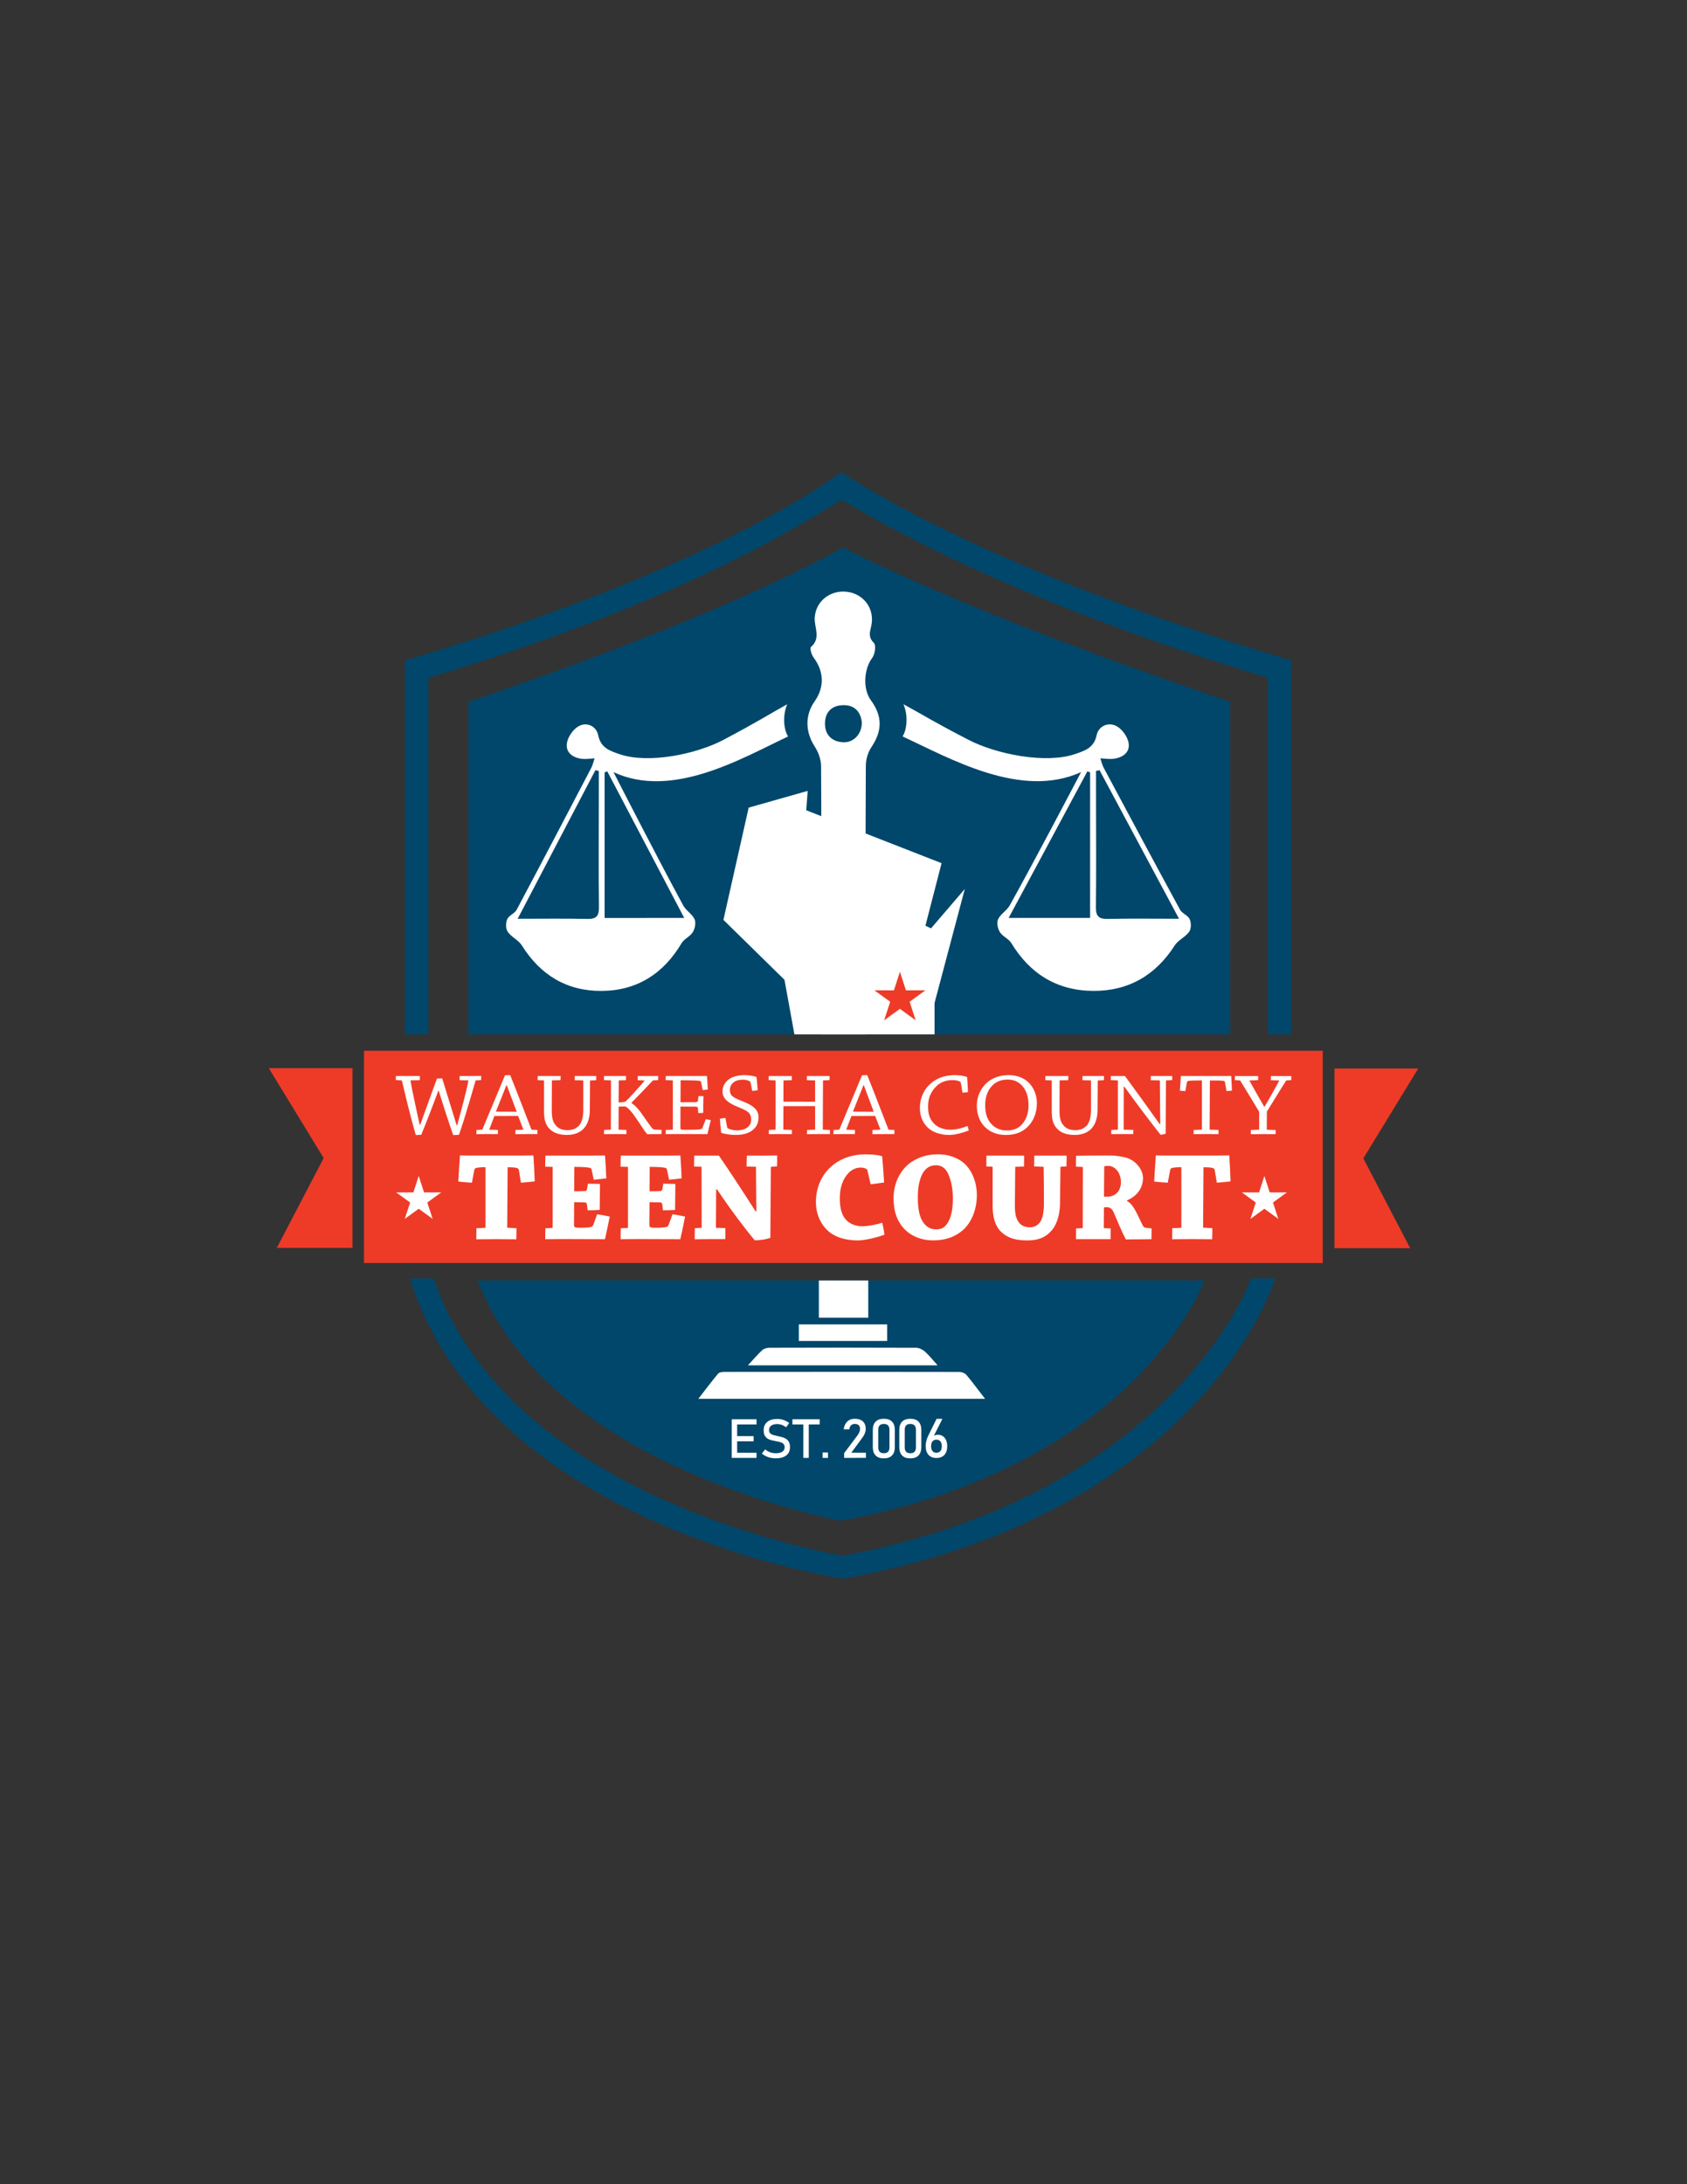 <?xml version="1.0" encoding="utf-8"?>
<!-- Generator: Adobe Illustrator 23.1.0, SVG Export Plug-In . SVG Version: 6.00 Build 0)  -->
<svg version="1.1" id="Layer_1" xmlns="http://www.w3.org/2000/svg" xmlns:xlink="http://www.w3.org/1999/xlink" x="0px" y="0px"
	 viewBox="0 0 612 792" style="enable-background:new 0 0 612 792;" xml:space="preserve">
<rect x="0" y="0" width="612" height="792" fill="#333333" stroke="none"/>
<style type="text/css">
	.st0{fill:#00476B;}
	.st1{fill:#EE3B27;}
	.st2{fill:#FFFFFF;}
</style>
<path class="st0" d="M468.46,375.07h-8.47v-129.3c-95.72-28.69-144.26-58.49-154.65-64.53c-10.39,6.04-54.25,35.84-149.96,64.53
	v129.3h-8.47V239.46l3.03-0.9c108.54-32.27,152.7-65.55,153.16-65.84l2.24-1.4l2.24,1.4c0.46,0.28,49.31,33.57,157.84,65.84
	l3.03,0.9V375.07z"/>
<path class="st0" d="M305.78,198.49c0,0-38.26,23.11-135.84,55.97v120.61H446.3V254.47C348.72,221.6,305.78,198.49,305.78,198.49z"
	/>
<rect x="132.04" y="381.01" class="st1" width="347.82" height="76.96"/>
<polygon class="st1" points="97.51,387.33 127.88,387.33 127.88,452.49 100.42,452.49 117.42,419.91 "/>
<polygon class="st1" points="514.49,387.45 484.12,387.45 484.12,452.61 511.58,452.61 494.58,420.03 "/>
<path class="st0" d="M173.31,464.31h263.65c0,0-24.08,67.03-131.82,87.14C305.14,551.46,198.83,532.32,173.31,464.31z"/>
<polygon class="st2" points="337.75,336.63 335.72,335.68 341.58,312.99 292.48,293.81 293.01,286.78 271.6,292.85 262.44,333.55 
	284.59,355.28 288.19,375.07 339.03,375.07 339.03,363.69 350,322.36 "/>
<g>
	<path class="st2" d="M175.99,445.21c0.09,0,0.14-0.09,0.14-0.19v-21.8c-1.77,0-2.56,0.14-3.21,0.23c-0.65,0.14-0.79,0.47-0.88,0.93
		l-0.84,4.47c-1.63-0.09-3.45-0.23-4.94-0.42c0.19-3.17,0.37-6.33,0.61-9.46c0.98,0,2.75,0.05,4.38,0.05c1.21,0,7.41,0,9.13,0
		c1.44,0,7.45,0,8.71,0c1.86-0.05,3.49-0.05,4.42-0.05c0.19,3.12,0.37,6.29,0.47,9.41c-1.54,0.19-3.31,0.33-4.99,0.47l-0.74-4.47
		c-0.09-0.51-0.28-0.75-0.88-0.89c-0.61-0.14-1.17-0.23-3.22-0.23L184,445.17l3.36,0.19c0,1.26,0,2.66-0.05,4.01
		c-1.96,0-4.75-0.05-7.22-0.05c-2.23,0-4.98,0.05-7.31,0.05c0-1.35,0.05-2.7,0.05-4.01L175.99,445.21z"/>
	<path class="st2" d="M200.25,445.26c0.14,0,0.23-0.09,0.23-0.19v-21.94l-2.7-0.09c0-1.35,0.05-2.75,0.09-4.01c1.72,0,4.14,0,6.1,0
		c1.44,0,9.78,0,10.9,0c1.96,0,3.59-0.05,4.61-0.05c0.19,2.75,0.37,5.54,0.47,8.29c-1.35,0.19-2.98,0.37-4.56,0.51l-0.75-3.59
		c-0.09-0.42-0.28-0.7-0.93-0.79c-0.65-0.09-2-0.28-4.89-0.28c-0.14,0-0.33,0-0.47,0l-0.05,8.85c1.44,0,2.79-0.05,4.1-0.09
		c0.28-0.05,0.51-0.37,0.6-0.89l0.28-1.77c1.49,0,3.03,0.05,4.38,0.09c0,1.44-0.05,3.17-0.05,4.84c0,1.68-0.05,3.35-0.05,4.57
		c-1.35,0.09-2.89,0.14-4.38,0.14l-0.23-1.86c-0.05-0.7-0.28-0.98-0.7-0.98c-1.31-0.05-2.61-0.09-3.96-0.09l-0.05,8.25
		c0,0.89,0.33,1.02,2.42,1.02c1.91,0,3.08-0.14,3.73-0.28c0.46-0.14,0.7-0.37,0.88-0.89l1.35-3.73c1.59,0.23,3.22,0.56,4.57,0.84
		c-0.51,2.7-1.12,5.45-1.73,8.2c-2.33,0-8.8-0.05-15.28-0.05c-2.14,0-4.52,0.05-6.38,0.05c0-1.3,0-2.7,0.05-3.96L200.25,445.26z"/>
	<path class="st2" d="M227.59,445.26c0.14,0,0.23-0.09,0.23-0.19v-21.94l-2.7-0.09c0-1.35,0.05-2.75,0.09-4.01c1.72,0,4.14,0,6.1,0
		c1.44,0,9.78,0,10.9,0c1.96,0,3.59-0.05,4.61-0.05c0.19,2.75,0.37,5.54,0.47,8.29c-1.35,0.19-2.98,0.37-4.56,0.51l-0.75-3.59
		c-0.09-0.42-0.28-0.7-0.93-0.79c-0.65-0.09-2-0.28-4.89-0.28c-0.14,0-0.33,0-0.47,0l-0.05,8.85c1.44,0,2.79-0.05,4.1-0.09
		c0.28-0.05,0.51-0.37,0.6-0.89l0.28-1.77c1.49,0,3.03,0.05,4.38,0.09c0,1.44-0.05,3.17-0.05,4.84c0,1.68-0.05,3.35-0.05,4.57
		c-1.35,0.09-2.89,0.14-4.38,0.14l-0.23-1.86c-0.05-0.7-0.28-0.98-0.7-0.98c-1.31-0.05-2.61-0.09-3.96-0.09l-0.05,8.25
		c0,0.89,0.33,1.02,2.42,1.02c1.91,0,3.08-0.14,3.73-0.28c0.46-0.14,0.7-0.37,0.88-0.89l1.35-3.73c1.59,0.23,3.22,0.56,4.57,0.84
		c-0.51,2.7-1.12,5.45-1.73,8.2c-2.33,0-8.8-0.05-15.28-0.05c-2.14,0-4.52,0.05-6.38,0.05c0-1.3,0-2.7,0.05-3.96L227.59,445.26z"/>
	<path class="st2" d="M254.41,445.21c0.09,0,0.14-0.05,0.14-0.19l-0.05-21.94l-2.7-0.09c0-1.3,0-2.7,0.05-3.96c2.61,0,6.24,0,8.94,0
		c3.54,5.08,9.36,14.02,13.32,20.21h0.28c-0.09-5.31-0.09-10.76-0.14-16.16l-3.4-0.09c0-1.26,0.05-2.75,0.09-3.96c1.82,0,4,0,6.05,0
		c1.63,0,3.54-0.05,4.94-0.05c0,1.26,0,2.65-0.05,3.96l-2.05,0.14c-0.09,0-0.18,0.05-0.18,0.23l-0.19,25.53
		c-0.98,0.42-3.31,0.89-5.68,0.89c-3.07-3.68-8.29-10.43-13.65-18.45l-0.33,0.05c0,4.75-0.05,9.27-0.09,13.88l3.45,0.09
		c0,1.3,0,2.75-0.05,4.01c-1.96,0-4.47,0-6.66,0c-1.54,0-3.12,0.05-4.42,0.05c0-1.3,0-2.7,0.05-4.01L254.41,445.21z"/>
	<path class="st2" d="M302.42,422.25c3.17-2.47,7.31-3.68,11.46-3.68c2.89,0,4.98,0.28,6.15,0.7c0.28,3.12,0.51,6.29,0.7,9.5
		c-1.54,0.23-3.22,0.47-4.89,0.65l-1.12-4.89c-0.05-0.19-0.09-0.47-0.28-0.56c-0.51-0.33-1.21-0.61-2.19-0.61
		c-1.49,0-3.12,0.61-4.42,1.96c-2.05,2.14-3.17,5.22-3.17,9.13c0,4.01,0.84,6.61,2.7,8.29c1.4,1.3,3.59,1.91,5.45,1.91
		c2.1,0,5.68-0.7,7.22-1.3c0.37,1.35,0.65,3.07,0.84,4.33c-2.98,1.16-7.31,2.1-9.69,2.1c-3.59,0-7.22-0.79-9.92-2.75
		c-2.93-2.14-5.26-6.15-5.26-11.04C295.99,429.38,298.97,424.95,302.42,422.25z"/>
	<path class="st2" d="M328.35,445.91c-2.84-2.84-4.19-6.52-4.19-11.46c0-6.15,3.08-11.04,6.89-13.37c2.89-1.77,5.78-2.52,9.36-2.52
		c2.94,0,5.64,0.75,8.06,2.28c3.59,2.28,5.91,7.13,5.91,12.58c0,4.52-1.58,9.32-4.75,12.34c-2.93,2.7-6.61,4.01-11.13,4.01
		C334.36,449.78,330.64,448.24,328.35,445.91z M343.45,443.91c1.63-2.1,2.23-5.54,2.23-9.41c0-3.77-0.79-7.13-1.91-9.27
		c-0.93-1.82-2.42-2.7-4.15-2.7c-1.91,0-3.21,0.7-4.28,2c-1.35,1.68-2.38,4.98-2.38,9.41c0,4.7,0.65,7.73,2.28,9.73
		c1.31,1.58,2.8,2.1,4.24,2.1C340.98,445.77,342.24,445.54,343.45,443.91z"/>
	<path class="st2" d="M368.17,437.15c0,3.54,0.61,5.12,1.68,6.38c0.93,1.02,2.14,1.49,3.73,1.49c1.72,0,2.75-0.7,3.54-1.63
		c1.07-1.21,1.58-3.82,1.58-6.89c0-3.77,0-9.46-0.09-13.28c0-0.09-0.09-0.14-0.19-0.14l-3.26-0.14c0-1.26,0.05-2.66,0.05-3.91
		c1.72,0,4.15,0,6.19,0c1.96,0,3.87,0,5.54,0c0,1.26,0,2.61-0.05,3.91l-2.19,0.14l-0.14,12.72c0,5.59-1.68,9.08-3.45,10.81
		c-1.72,1.82-4.05,3.17-8.38,3.17c-4.1,0-6.99-0.79-9.32-2.89c-2.65-2.42-3.31-6.15-3.31-9.6v-13.97c0-0.14-0.05-0.28-0.23-0.28
		l-2.05-0.09c0-1.3,0-2.66,0.05-3.91c1.82,0,4.42,0,6.43,0c2.47,0,5.12,0,7.22,0c0,1.21,0,2.66-0.05,3.96l-3.17,0.09L368.17,437.15z
		"/>
	<path class="st2" d="M390.33,423.04c0-1.35,0-2.66,0.05-3.96c3.17-0.05,7.13-0.09,10.76-0.09c2.66,0,4.1,0,6.85,0.65
		c4.05,0.89,6.66,4.52,6.66,7.5c0,3.96-2.52,6.75-5.78,8.11v0.28c2.05,0.98,3.17,3.63,5.26,7.96c0.51,1.16,0.84,1.63,1.4,1.68
		l2.24,0.28c0,1.26-0.05,2.56-0.05,3.87c-0.84,0-2.51,0.05-3.4,0.05c-1.02,0-4.98,0.05-5.87,0.05c-1.21-2.1-3.45-7.5-4.38-9.69
		c-0.61-1.44-1.45-2-2.52-2c-0.56,0-0.93,0.05-1.07,0.09l-0.05,7.5l2.51,0.14c-0.05,1.3-0.05,2.56-0.05,3.87c-1.82,0-4.38,0-6.66,0
		c-1.96,0-4.14,0-5.91,0c0.05-1.3,0.05-2.56,0.05-3.87l2.28-0.14c0.09,0,0.14-0.09,0.14-0.14l0.05-22.03L390.33,423.04z
		 M400.49,433.89c0.19,0.05,0.47,0.05,1.12,0.05c3.12,0,5.03-2.19,5.03-5.26c0-3.4-2.1-5.92-4.56-5.92c-0.79,0-1.21,0.05-1.49,0.14
		L400.49,433.89z"/>
	<path class="st2" d="M428.43,445.21c0.09,0,0.14-0.09,0.14-0.19v-21.8c-1.77,0-2.56,0.14-3.21,0.23c-0.65,0.14-0.79,0.47-0.88,0.93
		l-0.84,4.47c-1.63-0.09-3.45-0.23-4.94-0.42c0.19-3.17,0.37-6.33,0.61-9.46c0.98,0,2.75,0.05,4.38,0.05c1.21,0,7.41,0,9.13,0
		c1.44,0,7.45,0,8.71,0c1.86-0.05,3.49-0.05,4.42-0.05c0.19,3.12,0.37,6.29,0.47,9.41c-1.54,0.19-3.31,0.33-4.99,0.47l-0.74-4.47
		c-0.09-0.51-0.28-0.75-0.89-0.89c-0.6-0.14-1.16-0.23-3.21-0.23l-0.14,21.89l3.35,0.19c0,1.26,0,2.66-0.05,4.01
		c-1.96,0-4.75-0.05-7.22-0.05c-2.23,0-4.98,0.05-7.31,0.05c0-1.35,0.05-2.7,0.05-4.01L428.43,445.21z"/>
</g>
<path class="st2" d="M314.02,375.07c-5.72,0-10.59,0-16.05,0c0-2.71,0-16.66,0-19.07c0-26.08,0.06-52.17-0.1-78.25
	c-0.02-2.4-1.02-5.08-2.35-7.12c-3.35-5.16-3.57-11.26-0.02-16.28c3.67-5.19,3.44-10.9-0.37-15.95c-0.75-1-1.41-3.37-0.96-3.77
	c3.72-3.21,1.25-6.98,1.39-10.52c0.25-6.01,5.54-10.22,11.62-9.53c6.21,0.7,10.31,6.28,8.86,12.52c-0.54,2.33-1.07,3.99,1,6.05
	c0.83,0.83,0.38,4.1-0.62,5.4c-2.99,3.95-3.51,11.21-0.52,15.31c4.29,5.87,4.19,11.13,0.24,17.03c-1.25,1.87-2.02,4.43-2.04,6.68
	c-0.14,26.26-0.09,52.52-0.09,78.78C314.02,358.62,314.02,372.41,314.02,375.07z M312.65,261.79c-0.49-3.73-2.63-6.2-6.83-6.09
	c-4.16,0.1-6.52,2.58-6.54,6.67c-0.01,4.1,2.47,6.53,6.51,6.78C309.71,269.4,312.78,266.03,312.65,261.79z"/>
<path class="st2" d="M285.57,255.37c-1.74,4.13-1.23,9.3,0.32,11.67c-16.83,7.96-41.96,22.86-63.33,12.94
	c3.58,6.93,7.12,13.87,10.73,20.78c4.82,9.22,9.6,18.45,14.58,27.58c1.01,1.86,3.24,3.09,4.1,4.97c0.57,1.24,0.14,3.4-0.63,4.68
	c-0.96,1.58-3.14,2.43-4.08,4.01c-6.56,11.07-16.16,17.22-29,17.31c-12.6,0.09-22.21-5.73-28.93-16.47
	c-1.23-1.96-3.8-3.05-5.14-4.97c-0.76-1.09-0.75-3.27-0.18-4.56c0.6-1.38,2.69-2.06,3.42-3.43c9.11-17.12,18.1-34.3,27.09-51.49
	c0.47-0.89,0.68-1.92,1.18-3.4c-1.75,0.09-3.1,0.32-4.41,0.19c-3.39-0.35-6.13-2.22-5.64-5.65c0.32-2.29,2.26-5.11,4.28-6.21
	c2.99-1.64,6.41-0.02,7.08,3.28c0.93,4.57,4.14,5.62,7.63,6.83c10.49,3.65,27.94,0.06,37.78-5.14
	C275.31,261.48,278.19,259.45,285.57,255.37z M217.24,279.55c-0.41-0.09-0.83-0.19-1.24-0.28c-9.22,17.63-18.45,35.25-28.2,53.88
	c9.18,0,17.21-0.12,25.25,0.06c3.25,0.07,4.27-1.02,4.23-4.25c-0.15-12.52-0.05-25.04-0.05-37.56
	C217.24,287.45,217.24,283.5,217.24,279.55z M248.22,332.85c-9.58-18.24-18.75-35.7-27.92-53.16c-0.32,0.13-0.64,0.26-0.96,0.39
	c0,17.49,0,34.98,0,52.78C228.83,332.85,237.93,332.85,248.22,332.85z"/>
<path class="st2" d="M351.38,268.28c10.06,5.2,27.92,8.79,38.65,5.14c3.57-1.21,6.85-2.26,7.8-6.83c0.69-3.3,4.19-4.92,7.24-3.28
	c2.07,1.11,4.05,3.93,4.38,6.21c0.49,3.43-2.31,5.31-5.77,5.65c-1.34,0.13-2.71-0.1-4.51-0.19c0.52,1.48,0.73,2.5,1.21,3.4
	c9.2,17.18,18.39,34.37,27.71,51.49c0.74,1.37,2.88,2.05,3.5,3.43c0.58,1.29,0.59,3.47-0.19,4.56c-1.36,1.92-4,3.01-5.25,4.97
	c-6.88,10.75-16.7,16.56-29.59,16.47c-13.13-0.09-22.96-6.24-29.66-17.31c-0.96-1.59-3.19-2.43-4.17-4.01
	c-0.79-1.27-1.23-3.44-0.64-4.68c0.89-1.89,3.16-3.12,4.2-4.97c5.09-9.13,9.99-18.36,14.92-27.58c3.69-6.91,7.32-13.85,10.98-20.78
	c-21.85,9.91-47.56-4.99-64.77-12.94c1.58-2.37,2.11-7.54,0.33-11.67C335.28,259.45,338.22,261.48,351.38,268.28z M397.62,291.4
	c0,12.52,0.1,25.04-0.05,37.56c-0.04,3.23,1.01,4.33,4.33,4.25c8.21-0.19,16.44-0.06,25.82-0.06c-9.97-18.62-19.4-36.25-28.84-53.88
	c-0.42,0.09-0.84,0.19-1.27,0.28C397.62,283.5,397.61,287.45,397.62,291.4z M395.46,332.85c0-17.8,0-35.29,0-52.78
	c-0.33-0.13-0.65-0.26-0.98-0.39c-9.38,17.46-18.76,34.92-28.56,53.16C376.45,332.85,385.76,332.85,395.46,332.85z"/>
<g>
	<path class="st2" d="M172.55,391.76c-0.88,3.14-1.73,5.89-2.57,8.77c-0.99,3.4-2.26,7.51-3.49,10.97
		c-0.39,0.03-1.23,0.06-2.08,0.06c-1.69-4.79-3.6-10.58-5.22-15.99h-0.21c-2.04,5.57-4.27,11.3-6.17,15.93
		c-0.39,0.03-1.27,0.06-1.97,0.06c-1.13-3.85-2.11-7.73-3.07-11.52c-0.67-2.69-1.3-5.44-1.97-8.19c0-0.03-0.07-0.1-0.18-0.1
		l-2.04-0.1c0-0.48,0-1,0.03-1.49c1.06,0,2.36,0,3.53,0c1.83,0,3.56,0,5.18,0c0,0.48,0,1-0.04,1.52l-3.38,0.07
		c0.25,1.49,0.81,4.5,1.44,7.28c0.6,2.85,1.16,5.5,1.9,8.8h0.21c1.73-4.66,4.37-12.2,6.07-16.73c0.25-0.03,1.44-0.07,1.9-0.07
		c1.59,5.05,3.49,11.49,5.22,16.93h0.25c0.77-2.88,1.55-5.79,2.22-8.35c0.53-2.1,1.48-5.83,1.8-7.7c0.04-0.1,0-0.16-0.11-0.16
		l-3.07-0.07c-0.03-0.48,0-1.04,0.04-1.52c1.37,0,3.1,0,4.55,0c1.06,0,2.26,0,3.24-0.03c0,0.48,0,1.04-0.04,1.52L172.55,391.76z"/>
	<path class="st2" d="M174.83,409.63c0.07,0,0.14-0.03,0.18-0.13c2.47-5.79,5.75-13.82,8.18-19.58c0.39-0.03,1.16-0.07,1.9-0.07
		c2.36,5.83,5.43,13.92,7.72,19.78l2.15,0.1c0,0.45,0,1-0.03,1.49c-0.99,0-2.22,0-3.32,0c-1.62,0-3.24,0.03-4.65,0.03
		c0-0.52,0.04-1.04,0.04-1.52l2.75-0.1c0.07,0,0.11-0.07,0.07-0.16c-0.56-1.46-1.23-3.27-1.8-4.66c-0.04-0.13-0.11-0.16-0.25-0.16
		l-8.43,0.03c-0.56,1.55-1.3,3.46-1.87,4.95l3.17,0.1c0,0.45,0,1-0.04,1.49c-1.34,0-2.96,0-4.69,0c-1.02,0-2.15,0.03-3.1,0.03
		c0-0.52,0.04-1.04,0.04-1.52L174.83,409.63z M183.71,393.51c-1.2,2.95-2.57,6.54-3.74,9.39c-0.04,0.13-0.04,0.19,0.07,0.19
		l7.4,0.03c-1.09-2.98-2.47-6.64-3.6-9.61H183.71z"/>
	<path class="st2" d="M200.17,402.44c-0.03,3.17,0.49,4.5,1.45,5.63c0.63,0.78,1.8,1.72,4.2,1.72c2.26,0,3.28-0.75,4.09-1.49
		c0.85-0.81,1.69-2.72,1.69-5.7c0-3.11,0.03-7.41,0-10.71c0-0.06-0.04-0.13-0.14-0.13l-2.96-0.07c0-0.48,0-1.04,0.03-1.52
		c1.2,0,2.65,0,4.09,0c1.31,0,2.61,0,3.67,0c0.03,0.45,0,1-0.03,1.52l-2.22,0.1l-0.07,10.84c-0.03,3.53-1.2,5.66-2.5,6.89
		c-0.99,0.97-2.89,2.01-5.75,2.01c-2.47,0-4.55-0.55-6.03-1.88c-2.01-1.81-2.33-4.01-2.33-6.96v-10.75c0-0.13-0.03-0.19-0.18-0.19
		l-2.15-0.07c0-0.52,0-1.04,0.03-1.52c1.13,0,2.54,0,3.81,0c1.59,0,3.1,0,4.51,0c0,0.45,0,1-0.07,1.52l-3.1,0.07L200.17,402.44z"/>
	<path class="st2" d="M219.09,391.66c0-0.48,0.03-1.04,0.03-1.49c1.23,0,2.75,0,4.09,0c1.3,0,2.71,0,3.88,0c0,0.45,0,1.04-0.03,1.52
		l-2.47,0.07c-0.11,0-0.11,0.07-0.11,0.19l-0.07,7.8c0.6-0.03,1.59-0.06,2.43-0.26c1.34-1.17,5.01-5.24,6.95-7.57
		c0.07-0.07,0-0.13-0.07-0.13l-2.36-0.1c0-0.52,0-1.04,0.04-1.52c1.37,0,2.89,0,4.55,0c0.99,0,2.01,0,2.82,0c0,0.45,0,1-0.03,1.49
		l-1.87,0.1c-2.86,3.07-5.5,5.76-7.76,8.06v0.16c1.48,0.97,2.86,2.59,4.09,4.43c0.99,1.42,1.9,2.78,3.14,4.4
		c0.39,0.52,0.74,0.74,1.16,0.78l2.54,0.1c0,0.49-0.03,1.04-0.07,1.52c-0.85,0.03-1.94,0.03-2.82,0.03c-0.78,0-1.69,0.03-2.36,0.03
		c-0.7-0.75-2.26-3.17-3.81-5.47c-1.41-2.07-3.28-4.6-4.41-4.6c-0.7,0-1.66,0.03-2.15,0.07l-0.03,8.35l2.86,0.1
		c0,0.45,0,1.04-0.03,1.52c-1.13,0-2.72-0.03-4.09-0.03c-1.34,0-2.82,0.03-4.02,0.03c0-0.49,0-1.04,0.03-1.52l2.36-0.1
		c0.07,0,0.11-0.07,0.11-0.13l0.04-17.74L219.09,391.66z"/>
	<path class="st2" d="M243.98,409.63c0.03,0,0.11-0.03,0.11-0.1v-17.77l-2.61-0.1c0-0.48,0.03-1,0.07-1.49c1.2,0,2.68,0,4.05,0
		c1.06,0,6.95,0,7.79,0c1.48-0.03,2.29-0.03,3.07-0.03c0.14,1.62,0.25,3.27,0.32,4.92c-0.56,0.07-1.2,0.16-1.87,0.19l-0.56-2.82
		c-0.07-0.29-0.25-0.49-0.81-0.55c-0.92-0.1-3.28-0.16-5.57-0.16c-0.35,0-0.88,0-1.06,0l-0.04,7.96c1.98,0,3.63,0,5.53-0.03
		c0.6-0.03,0.78-0.23,0.81-0.65l0.18-1.55c0.56,0,1.27,0,1.8,0c-0.04,1-0.04,2.04-0.07,3.11c0,0.97,0,2.04,0,2.98
		c-0.56,0.03-1.2,0.07-1.8,0.07l-0.14-1.72c-0.04-0.45-0.25-0.61-0.85-0.61c-1.59-0.03-3.39-0.03-5.47-0.03l-0.03,7.77
		c0,0.55,0.11,0.65,1.97,0.65c2.86,0,4.87-0.1,5.47-0.23c0.32-0.07,0.49-0.29,0.63-0.65l1.13-2.95c0.63,0.1,1.31,0.23,1.83,0.32
		c-0.39,1.68-0.81,3.4-1.23,5.08c-1.62,0-6.2-0.03-10.96-0.03c-1.48,0-2.89,0.03-4.16,0.03c0-0.49,0-1.04,0-1.52L243.98,409.63z"/>
	<path class="st2" d="M263.79,408.78c0.03,0.16,0.11,0.29,0.28,0.36c0.67,0.42,2.05,0.74,3.28,0.74c1.65,0,3.21-0.48,4.02-1.26
		c0.81-0.78,1.13-1.55,1.13-2.59c0-2.82-1.66-3.3-5.08-4.76c-3.1-1.29-5.32-2.78-5.32-5.6c0-1.78,1.02-3.37,2.29-4.3
		c1.34-0.97,3.35-1.52,5.75-1.52c1.59,0,3.42,0.29,4.3,0.71c0.18,1.55,0.32,3.24,0.42,4.79c-0.63,0.06-1.3,0.16-1.97,0.23l-0.6-3.04
		c-0.07-0.19-0.14-0.32-0.25-0.39c-0.56-0.42-1.52-0.65-2.61-0.65c-1.23,0-2.47,0.29-3.31,0.97c-0.74,0.58-1.34,1.52-1.34,2.69
		c0,2.27,1.16,2.78,4.83,4.27c3.53,1.42,5.57,2.85,5.57,5.79c0,1.81-0.7,3.4-2.08,4.5c-1.41,1.2-3.42,1.81-6.31,1.81
		c-1.73,0-3.99-0.32-5.18-0.78c-0.18-1.68-0.32-3.46-0.46-5.11c0.67-0.1,1.38-0.19,2.01-0.26L263.79,408.78z"/>
	<path class="st2" d="M281.23,409.63c0.07,0,0.14-0.07,0.14-0.13v-17.74l-2.5-0.1c-0.03-0.48,0-1,0.03-1.49c1.2,0,2.68,0,4.02,0
		c1.45,0,3,0,4.34,0c0,0.48,0,1-0.03,1.52l-2.89,0.07c-0.07,0-0.11,0.07-0.11,0.13l-0.03,7.48c0,0.07,0.03,0.1,0.18,0.1l11.32,0.03
		v-7.74l-3-0.07c0-0.48,0-1.04,0.04-1.52c1.3,0,2.89,0,4.41,0c1.31,0,2.72,0,3.81,0c0,0.45,0,1-0.03,1.49l-2.26,0.1
		c-0.07,0-0.11,0.07-0.11,0.13l-0.07,17.74l2.61,0.1c0,0.45-0.04,1-0.04,1.49c-1.2,0-2.68,0-4.05,0c-1.41,0-3,0.03-4.27,0.03
		c0-0.49,0.03-1.04,0.03-1.52l2.75-0.1c0.11,0,0.18-0.07,0.18-0.13v-8.29c0-0.1-0.07-0.13-0.18-0.13l-11.32,0.03l-0.04,8.51
		l3.14,0.1c0,0.45,0,1.04-0.04,1.52c-1.27,0-2.93-0.03-4.41-0.03c-1.31,0-2.79,0.03-3.95,0.03c0-0.49,0-1.04,0.04-1.52
		L281.23,409.63z"/>
	<path class="st2" d="M304.35,409.63c0.07,0,0.14-0.03,0.18-0.13c2.47-5.79,5.75-13.82,8.18-19.58c0.39-0.03,1.16-0.07,1.9-0.07
		c2.36,5.83,5.43,13.92,7.72,19.78l2.15,0.1c0,0.45,0,1-0.03,1.49c-0.99,0-2.22,0-3.32,0c-1.62,0-3.24,0.03-4.65,0.03
		c0-0.52,0.04-1.04,0.04-1.52l2.75-0.1c0.07,0,0.11-0.07,0.07-0.16c-0.56-1.46-1.23-3.27-1.8-4.66c-0.03-0.13-0.11-0.16-0.25-0.16
		l-8.43,0.03c-0.56,1.55-1.3,3.46-1.87,4.95l3.17,0.1c0,0.45,0,1-0.04,1.49c-1.34,0-2.96,0-4.69,0c-1.02,0-2.15,0.03-3.1,0.03
		c0-0.52,0.04-1.04,0.04-1.52L304.35,409.63z M313.24,393.51c-1.2,2.95-2.57,6.54-3.74,9.39c-0.04,0.13-0.04,0.19,0.07,0.19
		l7.4,0.03c-1.09-2.98-2.47-6.64-3.6-9.61H313.24z"/>
	<path class="st2" d="M338.33,392.31c2.47-1.88,5.54-2.46,8-2.46c1.94,0,3.63,0.32,4.51,0.68c0.14,1.81,0.25,3.66,0.32,5.5
		c-0.6,0.07-1.31,0.13-1.98,0.19l-0.6-3.5c-0.03-0.26-0.14-0.42-0.28-0.48c-0.78-0.45-1.73-0.58-2.89-0.58
		c-1.97,0-4.02,0.61-5.57,2.07c-1.97,1.81-3.17,4.34-3.17,7.38c0,2.78,0.53,4.6,2.19,6.34c1.3,1.36,3.6,2.2,5.92,2.2
		c2.08,0,4.58-0.68,6.24-1.36c0.14,0.52,0.32,1.13,0.42,1.65c-2.68,1-5.11,1.59-7.19,1.59c-2.4,0-4.87-0.58-6.8-1.94
		c-2.26-1.62-3.74-4.4-3.74-7.7C333.71,397.36,335.79,394.25,338.33,392.31z"/>
	<path class="st2" d="M357.47,408.82c-1.94-1.81-3.1-4.5-3.1-7.93c0-4.18,2.22-7.51,4.9-9.23c2.08-1.29,4.23-1.81,6.66-1.81
		c2.15,0,4.16,0.49,5.89,1.62c2.57,1.65,4.34,4.86,4.34,8.58c0,3.37-1.2,6.64-3.7,8.87c-1.83,1.65-4.16,2.62-7.65,2.62
		C361.7,411.53,359.23,410.47,357.47,408.82z M370.55,407.91c1.37-1.46,2.57-3.59,2.57-7.19c0-2.98-0.81-5.54-2.54-7.25
		c-1.34-1.39-3-2.01-5.11-2.01c-1.94,0-3.63,0.58-4.97,1.68c-1.65,1.36-3.1,3.88-3.1,7.51c0,3.2,0.71,5.44,2.57,7.25
		c1.41,1.39,3.32,2.01,5.32,2.01C367.41,409.92,369.28,409.24,370.55,407.91z"/>
	<path class="st2" d="M384.36,402.44c-0.03,3.17,0.49,4.5,1.45,5.63c0.63,0.78,1.8,1.72,4.2,1.72c2.26,0,3.28-0.75,4.09-1.49
		c0.85-0.81,1.69-2.72,1.69-5.7c0-3.11,0.03-7.41,0-10.71c0-0.06-0.04-0.13-0.14-0.13l-2.96-0.07c0-0.48,0-1.04,0.03-1.52
		c1.2,0,2.65,0,4.09,0c1.31,0,2.61,0,3.67,0c0.03,0.45,0,1-0.03,1.52l-2.22,0.1l-0.07,10.84c-0.03,3.53-1.2,5.66-2.5,6.89
		c-0.99,0.97-2.89,2.01-5.75,2.01c-2.47,0-4.55-0.55-6.03-1.88c-2.01-1.81-2.33-4.01-2.33-6.96v-10.75c0-0.13-0.03-0.19-0.18-0.19
		l-2.15-0.07c0-0.52,0-1.04,0.03-1.52c1.13,0,2.54,0,3.81,0c1.59,0,3.1,0,4.51,0c0,0.45,0,1-0.07,1.52l-3.1,0.07L384.36,402.44z"/>
	<path class="st2" d="M405.43,409.63c0.07,0,0.11-0.03,0.11-0.13v-17.74l-2.57-0.1c0-0.48,0-1.04,0.03-1.49c1.59,0,3.49,0,5.11,0
		c4.02,5.5,8.75,12.01,12.62,17.48l0.18-0.03c-0.03-5.28-0.07-10.58-0.14-15.86l-3.32-0.07c0-0.48,0.04-1.04,0.04-1.52
		c1.34,0,2.89,0,4.37,0c1.2,0,2.43,0,3.38,0c0.04,0.45,0,1,0,1.49l-2.15,0.1c-0.07,0-0.11,0.03-0.11,0.13l-0.11,19.19
		c-0.46,0.19-1.23,0.36-1.87,0.36c-3.67-4.63-8.53-11.07-13.12-17.41h-0.21c0,5.21-0.03,10.39-0.03,15.6l3.49,0.06
		c0,0.49,0,1.04-0.04,1.52c-1.37,0-3.07,0-4.62,0c-1.16,0-2.4,0.03-3.35,0.03c0-0.49,0-1.04,0.03-1.52L405.43,409.63z"/>
	<path class="st2" d="M435.89,409.63c0.11,0,0.14-0.07,0.14-0.13v-17.74c-3.03,0-3.77,0.07-4.58,0.13
		c-0.67,0.07-0.81,0.26-0.88,0.61l-0.56,3.14c-0.63-0.07-1.34-0.1-1.97-0.16c0.14-1.78,0.21-3.59,0.35-5.34
		c0.67,0,1.83,0.03,3.24,0.03c0.77,0,4.83,0,5.99,0c1.09,0,5.11,0,5.96,0c1.44-0.03,2.29-0.03,3.07-0.03
		c0.11,1.75,0.21,3.53,0.28,5.31c-0.6,0.07-1.31,0.13-1.98,0.19l-0.56-3.17c-0.03-0.36-0.21-0.55-0.85-0.58
		c-0.95-0.1-1.59-0.1-4.62-0.1l-0.11,17.83l3.24,0.1c0,0.45-0.03,1.04-0.03,1.52c-1.27,0-3-0.03-4.44-0.03
		c-1.48,0-3.1,0.03-4.58,0.03c0-0.52,0-1.04,0.03-1.52L435.89,409.63z"/>
	<path class="st2" d="M456.61,409.63c0.14,0,0.18-0.07,0.18-0.16v-6.34c-2.08-3.4-4.65-7.77-6.84-11.26
		c-0.03-0.03-0.07-0.1-0.14-0.1l-1.83-0.1c0-0.48,0-1.04,0.04-1.49c0.99,0,2.29,0,3.45,0c1.76,0,3.46,0,4.97,0
		c0,0.45-0.04,1-0.04,1.49l-3.17,0.13c1.31,2.36,3.7,6.6,5.36,9.45h0.18c1.27-2.1,4.33-7.51,5.25-9.32c0-0.1-0.03-0.16-0.11-0.16
		l-2.86-0.07c0-0.48,0-1.04,0.03-1.52c1.27,0,2.89,0,4.34,0c0.99,0,2.15,0,3.03,0c0,0.45,0,1-0.04,1.49l-1.8,0.1
		c-2.19,3.4-4.83,7.83-7.02,11.3l-0.04,6.57l3.21,0.1c0.03,0.45,0,1.04-0.04,1.52c-1.27,0-3-0.03-4.48-0.03
		c-1.45,0-3.07,0.03-4.48,0.03c0-0.49,0-1.04,0.04-1.52L456.61,409.63z"/>
</g>
<polygon class="st1" points="326.47,352.36 328.65,359.1 335.73,359.09 329.99,363.24 332.19,369.98 326.47,365.81 320.74,369.98 
	322.94,363.24 317.2,359.09 324.29,359.1 "/>
<polygon class="st2" points="458.69,426.41 460.61,432.37 466.87,432.36 461.8,436.03 463.75,441.98 458.69,438.3 453.63,441.98 
	455.57,436.03 450.5,432.36 456.76,432.37 "/>
<polygon class="st2" points="151.9,426.41 153.82,432.37 160.09,432.36 155.01,436.03 156.96,441.98 151.9,438.3 146.84,441.98 
	148.78,436.03 143.71,432.36 149.97,432.37 "/>
<g>
	<path class="st2" d="M357.36,507.22c-34.9,0-69.22,0-104.03,0c2.55-3.27,4.79-6.26,7.17-9.12c0.41-0.49,1.44-0.64,2.18-0.64
		c28.45-0.03,56.89-0.04,85.34,0.02c0.86,0,2,0.4,2.53,1.02C352.79,501.17,354.86,503.99,357.36,507.22z"/>
	<path class="st2" d="M271.32,495.08c2-2.15,3.5-3.94,5.2-5.51c0.63-0.58,1.75-0.87,2.64-0.87c17.72-0.05,35.43-0.07,53.15,0.01
		c1.09,0,2.39,0.63,3.22,1.37c1.58,1.4,2.89,3.09,4.61,5C317.11,495.08,294.54,495.08,271.32,495.08z"/>
	<path class="st2" d="M321.83,480.23c0,2.12,0,3.98,0,6c-10.71,0-21.28,0-32.04,0c0-2.02,0-3.93,0-6
		C300.47,480.23,311.04,480.23,321.83,480.23z"/>
</g>
<rect x="297.06" y="464.31" class="st2" width="17.92" height="13.49"/>
<g>
	<path class="st2" d="M265.46,528.64v-14h1.96v14H265.46z M266.41,516.51v-1.87h8.04v1.87H266.41z M266.41,522.62v-1.87h6.98v1.87
		H266.41z M266.41,528.64v-1.87h8.04v1.87H266.41z"/>
	<path class="st2" d="M281.46,528.79c-1.01,0-1.94-0.15-2.79-0.43c-0.85-0.29-1.61-0.72-2.29-1.3l1.22-1.5
		c0.53,0.46,1.12,0.81,1.76,1.04s1.34,0.35,2.09,0.35c1.01,0,1.8-0.19,2.36-0.56c0.56-0.38,0.84-0.91,0.84-1.59v-0.01
		c0-0.53-0.14-0.94-0.43-1.22c-0.28-0.28-0.65-0.49-1.11-0.63c-0.46-0.14-0.96-0.25-1.51-0.34c-0.52-0.1-1.05-0.21-1.58-0.33
		c-0.54-0.12-1.03-0.31-1.48-0.57c-0.45-0.26-0.81-0.63-1.09-1.11c-0.28-0.48-0.41-1.14-0.41-1.96v-0.01c0-1.31,0.43-2.31,1.3-3.03
		c0.86-0.72,2.09-1.07,3.67-1.07c0.75,0,1.48,0.12,2.2,0.36c0.72,0.24,1.42,0.61,2.1,1.1l-1.11,1.56c-1.06-0.78-2.13-1.17-3.19-1.17
		c-0.96,0-1.7,0.19-2.23,0.57c-0.53,0.38-0.79,0.92-0.79,1.62v0.01c0,0.53,0.15,0.93,0.46,1.2c0.31,0.27,0.71,0.48,1.21,0.61
		c0.5,0.14,1.03,0.26,1.6,0.38c0.51,0.1,1.03,0.23,1.54,0.37c0.51,0.15,0.98,0.35,1.4,0.63c0.42,0.27,0.76,0.65,1.01,1.12
		c0.25,0.48,0.38,1.09,0.38,1.86v0.02c0,1.29-0.45,2.29-1.35,2.99C284.36,528.43,283.09,528.79,281.46,528.79z"/>
	<path class="st2" d="M287.47,516.51v-1.87h9.88v1.87H287.47z M291.43,528.64v-12.86h1.97v12.86H291.43z"/>
	<path class="st2" d="M298.41,528.64v-1.96h1.96v1.96H298.41z"/>
	<path class="st2" d="M306.23,528.64v-1.71l4.88-6.51c0.27-0.37,0.49-0.76,0.65-1.16c0.16-0.4,0.24-0.77,0.24-1.13v-0.02
		c0-0.57-0.16-1-0.49-1.32c-0.33-0.31-0.79-0.47-1.39-0.47c-0.57,0-1.03,0.17-1.38,0.51c-0.35,0.34-0.57,0.82-0.65,1.45v0.01h-2.03
		v-0.01c0.18-1.22,0.61-2.16,1.32-2.83c0.7-0.67,1.62-1,2.73-1c1.26,0,2.23,0.32,2.92,0.96c0.69,0.64,1.03,1.55,1.03,2.72v0.01
		c0,0.49-0.1,1.01-0.31,1.56c-0.21,0.54-0.49,1.06-0.86,1.55l-4.06,5.51h5.3v1.87H306.23z"/>
	<path class="st2" d="M320.63,528.81c-1.33,0-2.33-0.36-3-1.07c-0.66-0.71-1-1.68-1-2.91v-6.4c0-1.24,0.34-2.21,1.01-2.92
		c0.68-0.7,1.67-1.06,2.98-1.06c1.33,0,2.32,0.35,2.99,1.05c0.67,0.7,1.01,1.68,1.01,2.92v6.4c0,1.24-0.34,2.21-1.01,2.92
		C322.94,528.46,321.95,528.81,320.63,528.81z M320.63,526.95c0.72,0,1.24-0.19,1.56-0.56c0.32-0.38,0.48-0.89,0.48-1.55v-6.4
		c0-0.66-0.16-1.18-0.48-1.55c-0.32-0.37-0.84-0.56-1.56-0.56c-0.72,0-1.24,0.19-1.55,0.56c-0.32,0.37-0.48,0.89-0.48,1.55v6.4
		c0,0.65,0.16,1.17,0.48,1.55C319.39,526.76,319.92,526.95,320.63,526.95z"/>
	<path class="st2" d="M330.24,528.81c-1.33,0-2.33-0.36-3-1.07c-0.66-0.71-1-1.68-1-2.91v-6.4c0-1.24,0.34-2.21,1.01-2.92
		c0.68-0.7,1.67-1.06,2.98-1.06c1.33,0,2.32,0.35,2.99,1.05c0.67,0.7,1.01,1.68,1.01,2.92v6.4c0,1.24-0.34,2.21-1.01,2.92
		C332.55,528.46,331.55,528.81,330.24,528.81z M330.24,526.95c0.72,0,1.24-0.19,1.56-0.56c0.32-0.38,0.48-0.89,0.48-1.55v-6.4
		c0-0.66-0.16-1.18-0.48-1.55c-0.32-0.37-0.84-0.56-1.56-0.56c-0.72,0-1.24,0.19-1.55,0.56c-0.32,0.37-0.48,0.89-0.48,1.55v6.4
		c0,0.65,0.16,1.17,0.48,1.55C329,526.76,329.52,526.95,330.24,526.95z"/>
	<path class="st2" d="M339.71,528.67c-1.24,0-2.2-0.38-2.88-1.14c-0.68-0.76-1.02-1.83-1.02-3.22v-0.01c0-0.57,0.08-1.19,0.25-1.85
		c0.17-0.66,0.41-1.32,0.73-1.95l2.98-6.03h2.12l-3.52,6.98l0.01-0.35c0.17-0.3,0.41-0.52,0.74-0.65c0.33-0.13,0.71-0.2,1.14-0.2
		c1.01,0,1.82,0.37,2.44,1.12c0.62,0.75,0.93,1.74,0.93,2.98v0.01c0,1.37-0.34,2.44-1.02,3.19
		C341.92,528.3,340.96,528.67,339.71,528.67z M339.71,526.78c0.62,0,1.1-0.2,1.44-0.62c0.34-0.41,0.51-0.99,0.51-1.74v-0.01
		c0-0.76-0.17-1.35-0.51-1.76s-0.82-0.62-1.44-0.62c-0.62,0-1.09,0.21-1.43,0.62c-0.34,0.41-0.51,1-0.51,1.77v0.01
		c0,0.75,0.17,1.32,0.51,1.73C338.62,526.58,339.1,526.78,339.71,526.78z"/>
</g>
<path class="st0" d="M462.69,463.55l-8.96,0.01l-0.99,2.67c-0.28,0.76-29.61,76.13-146.89,97.88
	c-9.55-1.61-119.36-21.81-147.6-97.88l-0.99-2.67h-8.48c0.75,3.2,2.82,8.19,2.82,8.19c32.55,81.36,148.69,99.81,153.67,100.57
	l0.68,0.1l0.67-0.12c111.46-20.4,146.32-86.18,152.69-100.55l0,0C459.31,471.74,460.95,468.3,462.69,463.55z"/>
</svg>
